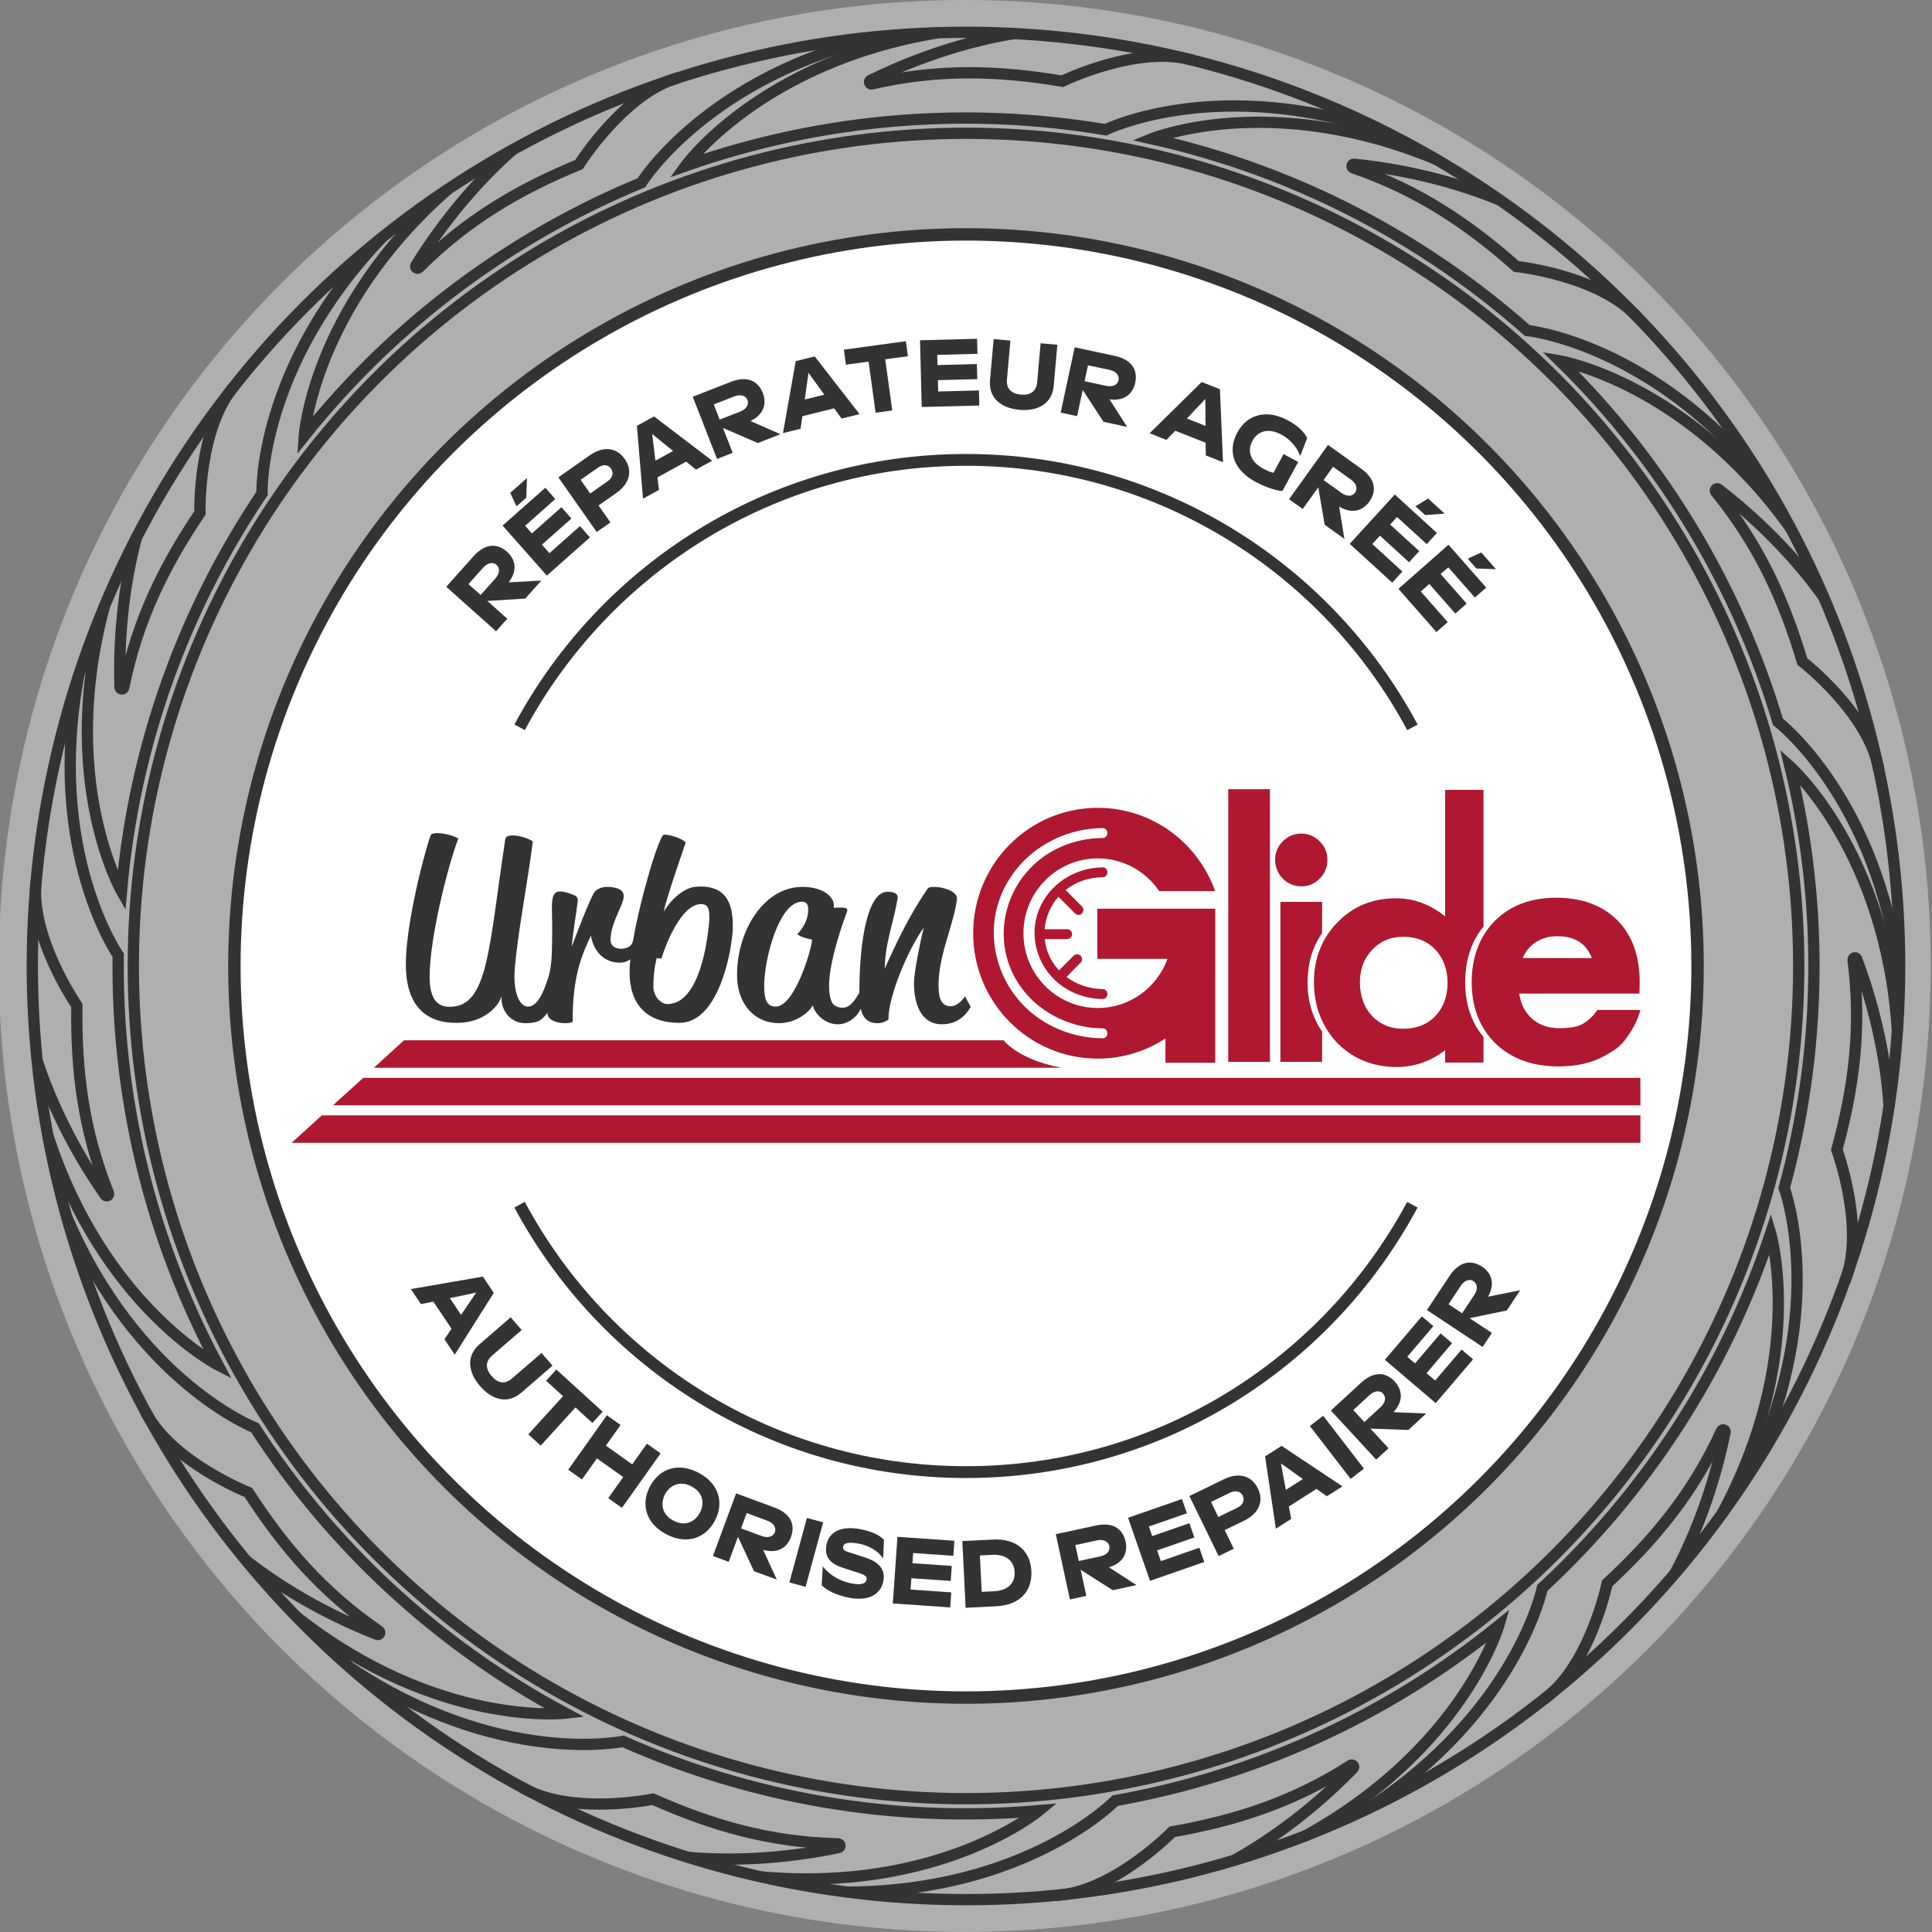 <?xml version="1.0" encoding="UTF-8"?>
<svg xmlns="http://www.w3.org/2000/svg" version="1.1" viewBox="0 0 566.93 566.93">
  <rect x="0" y="0" width="566.93" height="566.93" fill="#808080" stroke="none"/>
  <defs>
    <style>
      .cls-1 {
        opacity: .2;
      }

      .cls-1, .cls-2 {
        fill: #333;
      }

      .cls-1, .cls-3 {
        display: none;
      }

      .cls-4 {
        fill: #fff;
      }

      .cls-5 {
        stroke-width: 3.47px;
      }

      .cls-5, .cls-6, .cls-7 {
        fill: none;
        stroke: #333;
        stroke-miterlimit: 10;
      }

      .cls-6 {
        stroke-width: 3.64px;
      }

      .cls-7 {
        stroke-width: 3.31px;
      }

      .cls-8 {
        fill: #af1830;
      }

      .cls-9 {
        fill: #afafaf;
      }
    </style>
  </defs>
  <!-- Generator: Adobe Illustrator 28.7.1, SVG Export Plug-In . SVG Version: 1.2.0 Build 142)  -->
  <g>
    <g id="Calque_1">
      <g class="cls-3">
        <g>
          <path class="cls-2" d="M321.96,542.05l-7.05-28.52c-.94-3.79-4.32-6.44-8.22-6.44h-46.44c-3.91,0-7.29,2.65-8.22,6.44l-7.05,28.52c-.63,2.55-.06,5.19,1.55,7.25,1.62,2.06,4.05,3.25,6.67,3.25h60.54c2.62,0,5.05-1.18,6.67-3.25,1.62-2.06,2.18-4.71,1.55-7.25Z"/>
          <path class="cls-2" d="M320.4,17.62c-1.62-2.06-4.05-3.25-6.67-3.25h-60.54c-2.62,0-5.05,1.18-6.67,3.25-1.62,2.06-2.18,4.71-1.55,7.25l7.05,28.52c.94,3.79,4.32,6.44,8.22,6.44h46.44c3.91,0,7.29-2.65,8.22-6.44l7.05-28.52c.63-2.55.06-5.19-1.55-7.25Z"/>
        </g>
        <g>
          <path class="cls-2" d="M22.82,244.72c-4.65,0-8.44,3.8-8.44,8.48v60.54c0,4.67,3.79,8.48,8.44,8.48.68,0,1.38-.09,2.06-.25l28.52-7.05c3.79-.94,6.44-4.32,6.44-8.22v-46.44c0-3.91-2.65-7.29-6.44-8.22l-28.52-7.05c-.68-.17-1.38-.25-2.06-.25"/>
          <path class="cls-2" d="M544.11,244.72c-.68,0-1.38.09-2.06.25l-28.52,7.05c-3.79.94-6.44,4.32-6.44,8.22v46.44c0,3.91,2.65,7.29,6.44,8.22l28.52,7.05c.68.17,1.38.25,2.06.25,4.65,0,8.44-3.8,8.44-8.48v-60.54c0-4.67-3.79-8.48-8.44-8.48Z"/>
        </g>
        <g>
          <path class="cls-2" d="M141.76,458.01l-32.84-32.84c-1.6-1.6-3.73-2.48-5.99-2.48-1.54,0-3.05.42-4.37,1.22l-25.15,15.19c-2.24,1.36-3.71,3.63-4.03,6.23-.32,2.6.57,5.16,2.42,7.01l42.8,42.8c1.6,1.6,3.72,2.48,5.97,2.48,3,0,5.72-1.53,7.27-4.09l15.19-25.15c2.02-3.34,1.5-7.61-1.26-10.37Z"/>
          <path class="cls-2" d="M452.34,71.79c-1.6-1.6-3.72-2.48-5.97-2.48-3,0-5.72,1.53-7.27,4.09l-15.19,25.15c-2.02,3.34-1.5,7.61,1.26,10.37l32.84,32.84c1.6,1.6,3.73,2.48,5.99,2.48,1.54,0,3.05-.42,4.37-1.22l25.15-15.19c2.24-1.36,3.71-3.63,4.03-6.23.32-2.6-.57-5.16-2.42-7.01l-42.8-42.8Z"/>
        </g>
        <g>
          <path class="cls-2" d="M127.83,73.4c-1.55-2.56-4.27-4.09-7.27-4.09-2.25,0-4.37.88-5.97,2.48l-42.8,42.8c-1.85,1.85-2.74,4.41-2.42,7.01.32,2.6,1.79,4.87,4.03,6.23l25.15,15.19c1.32.8,2.83,1.22,4.37,1.22,2.27,0,4.39-.88,5.99-2.48l32.84-32.84c2.76-2.76,3.28-7.03,1.26-10.37l-15.19-25.15Z"/>
          <path class="cls-2" d="M464,422.69c-2.27,0-4.4.88-6,2.48l-32.84,32.84c-2.76,2.76-3.28,7.03-1.26,10.37l15.19,25.15c1.55,2.56,4.27,4.09,7.27,4.09,2.25,0,4.37-.88,5.97-2.48l42.8-42.8c1.85-1.85,2.74-4.41,2.42-7.01-.32-2.6-1.79-4.87-4.03-6.23l-25.15-15.19c-1.32-.8-2.83-1.22-4.37-1.22"/>
        </g>
        <g>
          <path class="cls-2" d="M219.12,498.88l-42.89-17.82c-1.04-.43-2.13-.65-3.24-.65-2.68,0-5.23,1.29-6.82,3.44l-17.45,23.64c-1.56,2.11-2.05,4.77-1.35,7.3.7,2.53,2.49,4.55,4.91,5.56l55.9,23.22c1.05.44,2.14.66,3.25.66,4.15,0,7.75-3.1,8.37-7.2l4.44-29.04c.59-3.86-1.52-7.6-5.12-9.1Z"/>
          <path class="cls-2" d="M419.56,52.14c-.7-2.53-2.49-4.55-4.91-5.56l-55.9-23.22c-1.05-.44-2.14-.66-3.25-.66-4.15,0-7.75,3.1-8.37,7.2l-4.44,29.04c-.59,3.86,1.52,7.6,5.12,9.1l42.89,17.82c1.04.43,2.13.65,3.24.65,2.68,0,5.23-1.29,6.82-3.44l17.45-23.64c1.56-2.11,2.05-4.77,1.35-7.3Z"/>
        </g>
        <g>
          <path class="cls-2" d="M83.07,166.16l-23.64-17.45c-1.47-1.09-3.2-1.66-5-1.66-3.45,0-6.53,2.05-7.85,5.23l-23.22,55.9c-1.01,2.42-.85,5.12.44,7.41,1.29,2.28,3.51,3.82,6.1,4.22l29.04,4.44c.43.07.86.1,1.29.1,3.43,0,6.5-2.05,7.82-5.22l17.82-42.89c1.5-3.61.35-7.75-2.79-10.07Z"/>
          <path class="cls-2" d="M506.7,342.59c-3.43,0-6.5,2.05-7.82,5.22l-17.82,42.89c-1.5,3.61-.35,7.75,2.79,10.07l23.64,17.45c1.47,1.09,3.2,1.66,5,1.66,3.45,0,6.53-2.05,7.85-5.23l23.22-55.9c1.01-2.42.85-5.12-.44-7.41-1.29-2.28-3.51-3.82-6.1-4.22l-29.04-4.44c-.43-.07-.86-.1-1.29-.1"/>
        </g>
        <g>
          <path class="cls-2" d="M67.91,347.36c-1.31-3.18-4.38-5.24-7.82-5.24-.42,0-.85.03-1.27.1l-29.05,4.38c-2.59.39-4.82,1.92-6.11,4.21s-1.46,4.98-.46,7.4l23.11,55.95c1.32,3.18,4.4,5.24,7.86,5.24,1.79,0,3.52-.57,4.99-1.65l23.67-17.4c3.15-2.31,4.3-6.45,2.81-10.06l-17.73-42.93Z"/>
          <path class="cls-2" d="M520.62,152.77c-1.32-3.18-4.4-5.24-7.86-5.24-1.8,0-3.52.57-4.99,1.65l-23.67,17.4c-3.15,2.31-4.3,6.45-2.81,10.06l17.73,42.93c1.31,3.18,4.38,5.24,7.82,5.24.42,0,.85-.03,1.27-.1l29.05-4.38c2.59-.39,4.82-1.92,6.11-4.21,1.29-2.28,1.46-4.98.46-7.4l-23.11-55.95Z"/>
        </g>
        <g>
          <path class="cls-2" d="M211.96,22.55c-1.1,0-2.19.22-3.23.65l-55.95,23.11c-2.42,1-4.22,3.02-4.92,5.55s-.22,5.19,1.33,7.3l17.4,23.67c1.59,2.16,4.14,3.46,6.83,3.46,1.11,0,2.2-.22,3.23-.64l42.93-17.73c3.61-1.49,5.72-5.23,5.14-9.09l-4.38-29.05c-.62-4.12-4.22-7.22-8.37-7.22"/>
          <path class="cls-2" d="M400.35,484.1c-1.59-2.16-4.14-3.46-6.83-3.46-1.11,0-2.2.22-3.23.64l-42.93,17.73c-3.61,1.49-5.72,5.23-5.14,9.09l4.38,29.05c.62,4.12,4.22,7.22,8.38,7.22,1.1,0,2.19-.22,3.23-.65l55.95-23.11c2.42-1,4.22-3.02,4.92-5.55.71-2.53.22-5.19-1.33-7.3l-17.4-23.67Z"/>
        </g>
      </g>
      <circle class="cls-9" cx="283.1" cy="283.46" r="283.46"/>
      <g>
        <circle class="cls-4" cx="283.46" cy="283.46" r="214.68"/>
        <g>
          <path class="cls-2" d="M120.57,378.27l21.13-3.66,3.19,4.77-11.45,18.13-3.02-4.51,2.08-3.08-5.34-7.98-3.64.75-2.96-4.42ZM132.01,380.93l3.28,4.91,4.45-6.54-7.73,1.63Z"/>
          <path class="cls-2" d="M140.71,394.47l9.15-7.92,3.22,3.73-8.68,7.51c-2.03,1.76-1.97,3.89-.14,6.01,1.83,2.12,3.93,2.49,5.96.73l8.68-7.51,3.23,3.73-9.15,7.92c-3.92,3.39-8.5,2.25-12.11-1.93-3.61-4.17-4.08-8.87-.17-12.26Z"/>
          <path class="cls-2" d="M155.02,420.9l10.2-11.2-4.97-4.53,3-3.29,13.58,12.37-3,3.29-4.97-4.53-10.2,11.2-3.64-3.32Z"/>
          <path class="cls-2" d="M166.74,431.28l11.35-15.98,4.02,2.85-4.31,6.07,7.72,5.48,4.31-6.07,4.02,2.86-11.35,15.98-4.02-2.85,4.4-6.19-7.71-5.48-4.4,6.19-4.02-2.85Z"/>
          <path class="cls-2" d="M190.74,436.16c2.79-5.27,8.33-7.12,14.27-3.98,5.94,3.14,7.55,8.78,4.76,14.05-2.79,5.27-8.35,7.11-14.29,3.97-5.94-3.14-7.53-8.76-4.74-14.04ZM205.37,443.9c1.38-2.6,1.07-5.86-2.44-7.72-3.51-1.86-6.41-.29-7.78,2.31-1.37,2.6-1.05,5.88,2.47,7.73,3.51,1.86,6.38.27,7.76-2.33Z"/>
          <path class="cls-2" d="M227.93,463.52l-6.67-2.46-4.71-10.1-2.72,7.35-4.62-1.71,6.79-18.38,11.24,4.15c4.73,1.75,6.23,4.96,4.85,8.69-1.19,3.23-4.05,4.89-8.15,3.73l4,8.73ZM225.21,446.25l-6.09-2.25-1.66,4.49,6.09,2.25c1.76.65,3.31.24,3.84-1.18.47-1.29-.39-2.65-2.18-3.31Z"/>
          <path class="cls-2" d="M231.64,464.35l5.14-18.92,4.76,1.29-5.14,18.92-4.76-1.29Z"/>
          <path class="cls-2" d="M241.43,459.66c2.29,2.82,5.44,4.43,8.47,4.99,2.62.49,4.15.17,4.39-1.12.16-.88-.49-1.37-1.96-1.84l-5.18-1.7c-3.65-1.19-5.26-3.28-4.64-6.59.77-4.13,4.56-5.67,9.87-4.69,3.28.61,5.61,1.67,7.02,3.15l-.25,5.51c-1.21-2.05-4.02-3.82-7.07-4.39-2.62-.49-4.43-.39-4.66.84-.15.83.31,1.23,1.47,1.61l4.97,1.61c4,1.29,5.99,3.45,5.37,6.81-.81,4.38-4.84,5.96-9.88,5.03-3.3-.61-6.37-1.89-8.23-3.69l.31-5.52Z"/>
          <path class="cls-2" d="M261.99,470.53l1.36-19.56,16.71,1.16-.31,4.41-11.79-.82-.21,2.99,11.54.8-.31,4.41-11.54-.8-.23,3.32,11.93.83-.31,4.42-16.85-1.17Z"/>
          <path class="cls-2" d="M283.36,471.8l-.97-19.58,9.01-.45c6.57-.33,10.95,3.07,11.25,9.25.31,6.18-3.71,10-10.28,10.32l-9.01.45ZM288.07,467.11l3.69-.18c3.72-.18,6.15-2.16,5.97-5.65-.17-3.5-2.84-5.21-6.5-5.03l-3.69.18.53,10.68Z"/>
          <path class="cls-2" d="M333.47,465.13l-6.95,1.5-9.4-5.99,1.66,7.67-4.82,1.04-4.14-19.16,11.72-2.53c4.93-1.07,7.92.84,8.76,4.72.73,3.37-.79,6.3-4.88,7.53l8.06,5.22ZM321.9,452.02l-6.35,1.37,1.01,4.68,6.35-1.37c1.83-.4,2.93-1.58,2.61-3.06-.29-1.34-1.76-2.03-3.62-1.62Z"/>
          <path class="cls-2" d="M337.46,463.89l-6.44-18.51,15.81-5.5,1.45,4.18-11.16,3.88.98,2.83,10.92-3.8,1.45,4.18-10.92,3.8,1.09,3.15,11.29-3.93,1.45,4.18-15.95,5.55Z"/>
          <path class="cls-2" d="M357.6,456.62l-8.58-17.62,10.15-4.94c4.51-2.19,8.19-.9,9.94,2.7,1.75,3.6.49,7.27-4.02,9.46l-5.71,2.78,2.66,5.46-4.43,2.16ZM357.5,445.15l5.59-2.72c1.64-.8,2.25-2.15,1.58-3.54-.61-1.26-2.06-1.67-3.72-.87l-5.59,2.72,2.14,4.41Z"/>
          <path class="cls-2" d="M374.39,448.57l-3.16-21.21,4.84-3.08,17.86,11.88-4.58,2.91-3.03-2.16-8.11,5.15.67,3.66-4.49,2.85ZM377.32,437.19l4.99-3.17-6.44-4.6,1.45,7.77Z"/>
          <path class="cls-2" d="M396.34,433.97l-11.97-15.52,3.9-3.01,11.97,15.52-3.9,3.01Z"/>
          <path class="cls-2" d="M418.51,414.79l-5.23,4.82-11.14-.39,5.31,5.76-3.62,3.34-13.29-14.41,8.81-8.12c3.71-3.42,7.25-3.29,9.94-.37,2.33,2.53,2.52,5.83-.38,8.96l9.59.41ZM401.89,409.37l-4.78,4.4,3.25,3.52,4.78-4.4c1.38-1.27,1.72-2.84.7-3.96-.93-1.01-2.54-.86-3.94.44Z"/>
          <path class="cls-2" d="M421.3,411.73l-14.92-12.71,10.86-12.75,3.37,2.87-7.66,9,2.28,1.94,7.5-8.8,3.37,2.87-7.5,8.8,2.54,2.16,7.75-9.1,3.37,2.87-10.95,12.85Z"/>
          <path class="cls-2" d="M446.09,378.61l-3.93,5.93-10.92,2.27,6.54,4.33-2.72,4.11-16.34-10.83,6.62-9.99c2.79-4.2,6.26-4.93,9.57-2.73,2.87,1.9,3.83,5.06,1.76,8.8l9.42-1.89ZM428.65,377.3l-3.59,5.42,3.99,2.65,3.59-5.42c1.04-1.56.99-3.17-.27-4.01-1.14-.76-2.67-.23-3.72,1.36Z"/>
        </g>
        <path class="cls-1" d="M159.36,268.36c11.21,5.8,22.01,12.75,32.38,19.83,20.34,13.97,39.57,29.41,57.98,45.68,9.12,8.1,9.62,12.9,18.28,21.4l-34.73,2.25c11.67-17.07,22.37-31.19,35.38-47.19,36.29-44.4,77-85.81,124.79-118.11,4.5-3,9.12-5.92,14-8.62l2.72,2.17c-17.55,22.9-39.03,50.7-56.85,73.37-28.53,36.53-69.56,87.89-98.7,124.16-8.84-10.08-17.78-20.09-26.57-30.21-13.39-15.62-34.48-39.34-47.62-54.87,0,0-23.66-27.57-23.66-27.57l2.6-2.31h0Z"/>
        <g>
          <g>
            <polygon class="cls-8" points="481.36 324.34 481.36 316.28 106.6 316.28 97.71 324.34 481.36 324.34"/>
            <polygon class="cls-8" points="481.36 335.35 481.36 327.29 94.45 327.29 85.57 335.35 481.36 335.35"/>
            <path class="cls-8" d="M311.47,313.32c-6.19-1.16-13.15-3.72-17.02-8.06H118.55l-8.83,8.06h201.75Z"/>
          </g>
          <g>
            <g>
              <path class="cls-8" d="M429.95,288.19c0-6.36,1.74-11.75,5.16-16.01l.21-.26v-40.14h-11.25v37.14c-4.31-3.53-9.17-5.32-14.47-5.32-6.85,0-12.63,2.38-17.16,7.09-4.56,4.66-6.87,10.55-6.87,17.5s2.31,13.11,6.87,17.87c4.61,4.68,10.46,7.04,17.41,7.04,5.2,0,9.97-1.66,14.22-4.94v3.64h11.25v-7.52l-.22-.26c-3.42-4.19-5.16-9.52-5.16-15.83ZM399.06,288.18c0-3.82,1.18-6.93,3.62-9.52,2.45-2.54,5.42-3.77,9.09-3.77,3.9,0,6.97,1.22,9.39,3.73,2.39,2.54,3.61,5.84,3.61,9.79s-1.22,7.25-3.62,9.79c-2.41,2.47-5.52,3.68-9.49,3.68-3.69,0-6.66-1.25-9.09-3.82-2.33-2.51-3.52-5.84-3.52-9.89Z"/>
              <polygon class="cls-8" points="361.36 231.58 360.42 231.58 360.42 232.53 360.42 310.64 360.42 311.6 361.36 311.6 371.7 311.6 372.65 311.6 372.65 310.64 372.65 232.53 372.65 231.58 371.7 231.58 361.36 231.58"/>
              <path class="cls-8" d="M381.86,260.09c2.12,0,3.95-.77,5.41-2.28,1.49-1.5,2.25-3.34,2.25-5.48s-.76-3.97-2.26-5.45c-1.49-1.5-3.32-2.26-5.44-2.26s-3.91.76-5.4,2.27c-1.5,1.5-2.25,3.32-2.25,5.39s.76,4.03,2.25,5.53c1.5,1.51,3.33,2.27,5.45,2.27Z"/>
              <path class="cls-8" d="M383.67,288.18c0-1.27.29-3.89.33-4.2.07-.45.15-.91.24-1.36.08-.41.38-1.66.44-1.85.68-2.44,1.73-4.7,3.11-6.74l.17-.24v-9.15h-12.24v46.95h12.24v-8.88l-.16-.24c-2.73-4.08-4.12-8.89-4.12-14.3ZM383.68,280.84c.04-.16.07-.28.09-.33-.02.05-.05.17-.09.33Z"/>
              <path class="cls-8" d="M480.07,296.36h-11.33l-.28.39c-1.46,1.99-2.39,2.61-3.67,3.48l-.1.07c-1.42.94-3.78,1.42-7.01,1.42-3.44,0-6.17-.98-8.34-2.99-1.92-1.8-3.11-4.21-3.54-7.17h35.28l.02-.94.05-2.45c0-7.68-2.21-13.77-6.57-18.13-4.39-4.39-10.42-6.61-17.92-6.61s-13.49,2.29-18.02,6.8c-4.5,4.58-6.78,10.63-6.78,17.98s2.35,13.47,6.99,17.98c4.63,4.48,10.82,6.74,18.42,6.74,2.63,0,5.1-.26,7.36-.76,2.28-.51,4.43-1.33,6.4-2.43,2.19-1.23,4.12-2.4,5.61-4.31,1.18-1.52,3.31-4.54,4.34-7.8l.39-1.24h-1.3ZM450.23,276.78c.91-.66,1.94-1.18,3.05-1.53,1.12-.35,2.34-.53,3.62-.53,5.2,0,8.55,2.1,10.2,6.41h-20.28c.29-.71.65-1.37,1.07-1.96.65-.93,1.43-1.73,2.34-2.39Z"/>
            </g>
            <g>
              <path class="cls-8" d="M356.61,286.12v-19.32s-.01-.14-.01-.14h0s-13.87,0-13.87,0h0s-20.74,0-20.74,0v14.7h20.61c-3.05,8.41-11.05,14.43-20.47,14.43-12.05,0-21.81-9.83-21.81-21.95s9.77-21.95,21.81-21.95c7.49,0,14.1,3.81,18.03,9.6h16.41c-5.04-14.24-18.56-24.44-34.44-24.44-20.19,0-36.56,16.47-36.56,36.8s16.37,36.8,36.56,36.8c7.33,0,14.14-2.19,19.86-5.93v7.14h14.6v-25.71s0-.02.01-.03ZM323.55,304.67c-7.42-.05-14.63-2.5-20.45-7.15-10.1-8.07-14.27-22.17-9.53-34.36,4.79-12.32,16.98-20.07,29.98-20.16,1.86-.01,1.86,2.9,0,2.91-6.75.04-13.43,2.25-18.7,6.54-9.09,7.4-12.77,19.84-8.63,30.93,4.21,11.29,15.58,18.3,27.33,18.38,1.86.01,1.86,2.92,0,2.91Z"/>
              <path class="cls-8" d="M323.55,290.24c-3.83-.04-7.59-1.31-10.61-3.56,1.19-1.2,2.38-2.4,3.57-3.6.19-.19.38-.39.57-.58.54-.54.58-1.53,0-2.06-.58-.53-1.47-.58-2.04,0-1.34,1.35-2.69,2.71-4.03,4.06-.08.08-.16.16-.23.24-1.4-1.48-2.53-3.23-3.28-5.22-.49-1.29-.8-2.62-.93-3.95.02,0,.03,0,.05,0h6.52c.76,0,1.48-.67,1.45-1.45-.04-.79-.64-1.45-1.45-1.45h-6.52s-.05,0-.08,0c.28-3.49,1.69-6.85,4.05-9.52,1.39,1.4,2.79,2.8,4.18,4.21.23.23.45.45.68.68.54.54,1.52.58,2.04,0,.53-.58.57-1.48,0-2.06-1.58-1.59-3.16-3.18-4.75-4.78-.02-.02-.03-.03-.05-.05,3.1-2.46,6.95-3.69,10.87-3.73,1.86-.02,1.86-2.93,0-2.91-8.17.09-15.78,4.92-18.78,12.68-2.93,7.59-.34,16.37,5.92,21.42,3.67,2.95,8.18,4.49,12.86,4.53,1.86.02,1.86-2.89,0-2.91Z"/>
            </g>
            <path class="cls-2" d="M203.99,260.23c-2.63.24-6.41,2.71-9.24,7.29.94-4.44,5.38-17.03,6.42-20.18,0-.79-3.96-2.43-6.32-2.43-1.34,0-6.82,17.99-9.1,31.17-.5,2.11-2.61,2.4-3.81,2.32-2.21-.16-2.78-1.53-2.78-2.53,0-5.22,3.87-10.27,3.87-12.92,0-1.43-1.05-2.19-3.03-2.55-2.74-.5-5.01.2-5.84,1.84-1.85,3.64-4.22,9.77-6.37,15.51h0c.26-3.85,1.35-9.71,1.75-13.44.07-.65-.27-1.27-.86-1.54-1.06-.49-2.84-1.17-4.42-1.17-3.21,0-2.1,5.08-2.22,12.17-.08,4.98-.06,7.27-.44,9.86-.32,2.12-.75,3.53-1.74,6.13-.85,2.23-2.51,5.62-4.9,5.62-2.64,0-4.45-4.45-3.89-11.17.85-10.66,3.77-25.19,5.28-37.28-.94-.79-3.96-1.79-5.85-1.79-2.45,0-2.26,1.14-2.36,2-4.72,31.12-4.91,48.3-16.13,48.3-3.49,0-5.94-2-5.94-8.87,0-11.02,5.1-31.63,8.4-40.5-1.32-1.07-7.55-2.43-8.11-.93-2.26,6.44-7.27,26.4-7.27,37.78,0,12.52,6.13,17.24,14.81,17.24,7.93,0,12.27-4.58,13.3-7.87-.4,3.93,2.45,7.95,6.9,7.95s5.04-1.31,6.55-3.01c-.07,3.02,5.67,3.46,7.39,2.66-.14-14.92,3.66-21.48,5.36-25.35.72,4.29,3.49,7.53,7.54,7.9,1.74.16,2.87-.13,4.02-.94-.11.91-.22,2.21-.22,3.77,0,9.52,5.1,14.88,14.62,14.88,11.79,0,15.45-21.76,15.66-27.48.36-9.58-3.61-13.13-11.05-12.44ZM194.09,281.26c1.23-4.08,5.85-15.96,11.6-15.96,2.55,0,2.45,2.22,2.45,4.36,0,.86-1.6,24.97-12.27,24.97-2.07,0-4.15-2.36-4.15-5.15,0-5.15,1.04-8.3.94-8.3h0"/>
            <path class="cls-2" d="M283.2,292.31c-.7,1.14-2.27,2.78-3.95,2.95-1.8.17-2.92-.82-3.46-2.53-.25-.78-.38-2.52-.38-3.66,0,0,0,0,0,0,0-.82.05-1.63.12-2.45.02-.2.03-.39.05-.59.08-.79.18-1.58.31-2.36.02-.12.04-.23.06-.34.12-.69.26-1.38.41-2.07.05-.22.1-.44.15-.66.17-.73.35-1.45.55-2.17.07-.27.15-.53.22-.8.13-.47.27-.94.41-1.41.82-2.77,1.35-4.57,2.04-7.09,0,0,0,0,0,0,0,0,0,0,0,0,.27-.99.5-1.95.69-2.89,0,0,0,0,0,0,0,0,0-.02,0-.03.08-.39.15-.77.21-1.15.07-.41.12-.82.17-1.22.04-.29,0-.56-.1-.81-.68-1.78-4.28-2.77-6.51-2.77h0c-.85,0-1.7,0-2.08.64-5.28,7.73-8.89,15.37-12.48,23.32h0c0-7.08,2.64-13.74,3.77-20.61h0c.21-1.34-.96-1.76-2.03-1.88-.36-.04-.71-.05-.99-.05h0c-5.76,0-8.21,14.38-8.21,29.62,0,.02,0,.03,0,.05-1.03,1.59-2.49,4.36-4.85,4.36-1.08,0-1.86-.27-2.45-.73-.07-.05-.15-.09-.22-.15-1-.94-1.37-3.4-1.37-5.46,0-5.65,2.37-13.96,5.3-21.98.57-1.65-3.13-.85-3.98-1.06,0,0,.09-.43.09-.79,0-2.15-2.83-5.29-9.25-5.29h0c-1.77,0-3.45.31-5.04.89-.32.12-.63.24-.94.38-3.7,1.64-6.79,4.76-9.05,8.67-.75,1.3-1.41,2.7-1.97,4.15-1.4,3.64-2.16,7.68-2.16,11.73h0c0,3.27.74,6.08,2.04,8.32.65,1.12,1.44,2.09,2.34,2.91,2.1,1.9,4.83,2.94,7.89,2.94h0c1.16,0,2.26-.17,3.3-.46,2.07-.59,3.86-1.67,5.15-2.89.65-.61,1.17-1.25,1.55-1.87h0c.19,1.72,3,5.55,7.34,5.55h0c2.75,0,5.62-2,6.69-4.56.56,2.47,1.7,3.79,3.91,4.16.32.05.65.08,1.01.08h0c.25,0,.48-.02.71-.05,1.56-.21,2.5-1.03,2.5-1.03-.09-6.73,5.76-20.6,10.36-26.96h0c-.94,3.65-2.87,13.14-2.87,16.21,0,5.8,1.81,12.14,8.22,12.14h0s0,0,0,0c3.61,0,6.47-1.68,8.45-5.12h0c-.62-1.02-1.18-2.06-1.71-3.13ZM235.22,286.13c-.17.41-.35.82-.53,1.22-.51,1.14-1.07,2.24-1.66,3.24-.44.75-.9,1.45-1.37,2.07-.47.62-.96,1.15-1.46,1.58-.33.29-.67.52-1.01.71-.51.27-1.03.42-1.55.42-.61,0-1.13-.11-1.57-.34-.22-.12-.41-.26-.59-.44-.88-.89-1.24-2.6-1.24-5.38,0-6.81,3.49-21.49,9.27-24.18.6-.28,1.22-.43,1.87-.43s1.09.24,1.36.58c.09.11.16.23.21.36.22.51.22,1.1.22,1.42,0,.97-.17,1.92-.49,2.85-.11.31-.23.61-.37.92-.55,1.21-1.36,2.35-2.35,3.39.17.14.36.28.57.4,0,0,0,0,0,0,1.25.72,3.12,1.07,3.63,1.15.08.01.13.02.13.02,0,.32-.08.87-.23,1.59-.05.22-.1.47-.16.72-.12.5-.27,1.06-.43,1.66-.18.63-.38,1.31-.61,2.01-.46,1.42-1.02,2.95-1.65,4.47Z"/>
          </g>
        </g>
        <g>
          <path class="cls-2" d="M158.87,170.34l-4.74,5.31-11.13.69,5.85,5.22-3.28,3.68-14.62-13.05,7.98-8.94c3.36-3.76,6.89-3.98,9.86-1.33,2.57,2.29,3.07,5.56.49,8.96l9.59-.52ZM141.8,166.55l-4.33,4.85,3.57,3.19,4.33-4.85c1.25-1.4,1.44-3,.31-4-1.02-.91-2.61-.61-3.88.81Z"/>
          <path class="cls-2" d="M160.48,168.91l-13-14.68,12.54-11.1,2.93,3.31-8.85,7.84,1.99,2.24,8.66-7.67,2.93,3.31-8.66,7.67,2.21,2.49,8.95-7.93,2.93,3.31-12.64,11.2ZM154.43,146.03l-2.87,2.54-1.84-3.94,4.91-4.35-.19,5.74Z"/>
          <path class="cls-2" d="M175.1,156.12l-11.25-16.05,9.24-6.48c4.11-2.88,7.94-2.18,10.24,1.1,2.3,3.28,1.62,7.1-2.48,9.98l-5.21,3.65,3.49,4.98-4.04,2.83ZM173.19,144.81l5.09-3.57c1.49-1.04,1.88-2.48,1-3.74-.8-1.15-2.3-1.33-3.81-.27l-5.09,3.57,2.81,4.01Z"/>
          <path class="cls-2" d="M188.69,146.34l-1.8-21.38,5.03-2.76,17.07,13-4.76,2.61-2.88-2.35-8.42,4.62.43,3.69-4.67,2.56ZM192.33,135.18l5.18-2.84-6.13-5,.95,7.85Z"/>
          <path class="cls-2" d="M229,127.41l-6.62,2.59-10.23-4.42,2.85,7.3-4.59,1.79-7.13-18.25,11.16-4.36c4.69-1.83,7.95-.43,9.4,3.27,1.25,3.21.23,6.35-3.62,8.21l8.79,3.87ZM215.49,116.31l-6.05,2.36,1.74,4.46,6.05-2.36c1.75-.68,2.64-2.02,2.09-3.43-.5-1.28-2.06-1.72-3.83-1.03Z"/>
          <path class="cls-2" d="M229.76,127.09l3.74-21.12,5.57-1.38,13.16,16.93-5.27,1.31-2.19-3.01-9.32,2.31-.53,3.68-5.16,1.28ZM236.15,117.23l5.73-1.42-4.64-6.41-1.09,7.83Z"/>
          <path class="cls-2" d="M256.94,121.12l-2.06-15.01-6.66.91-.6-4.41,18.2-2.49.6,4.41-6.66.91,2.06,15.01-4.88.67Z"/>
          <path class="cls-2" d="M270.48,119.44l-.51-19.59,16.74-.44.12,4.42-11.81.31.08,2.99,11.56-.3.12,4.42-11.56.3.09,3.33,11.95-.31.12,4.42-16.88.44Z"/>
          <path class="cls-2" d="M290.51,111.55l1.07-12.05,4.91.44-1.01,11.44c-.24,2.68,1.29,4.16,4.08,4.41,2.79.25,4.55-.95,4.79-3.62l1.01-11.44,4.91.44-1.07,12.05c-.46,5.16-4.55,7.52-10.04,7.04-5.5-.49-9.1-3.53-8.65-8.69Z"/>
          <path class="cls-2" d="M330.76,125.27l-6.95-1.5-6.1-9.33-1.65,7.67-4.82-1.04,4.12-19.16,11.72,2.52c4.93,1.06,6.87,4.03,6.03,7.91-.72,3.37-3.31,5.42-7.54,4.85l5.19,8.08ZM325.62,108.55l-6.35-1.37-1.01,4.68,6.35,1.37c1.83.39,3.32-.23,3.63-1.71.29-1.34-.76-2.57-2.63-2.97Z"/>
          <path class="cls-2" d="M337.34,127.14l15.29-15.04,5.34,2.1.91,21.43-5.05-1.99-.04-3.72-8.93-3.52-2.57,2.69-4.95-1.95ZM348.26,122.81l5.5,2.17-.07-7.91-5.42,5.75Z"/>
          <path class="cls-2" d="M380.94,135.57l-4.61,8.49c-1.83-.04-5.06-1.12-7.99-2.71-6.33-3.44-8.25-8.94-5.25-14.45,2.89-5.32,8.58-6.94,14.91-3.51,2.86,1.55,4.66,3.33,5.58,5.16l-2.05,5.29c-.84-2.5-2.84-4.86-5.5-6.3-3.89-2.11-6.97-1.01-8.48,1.77-1.64,3.03-.71,6.12,3.16,8.22,1.26.68,2.31,1.09,2.98,1.2l2.98-5.49,4.28,2.33Z"/>
          <path class="cls-2" d="M394.49,158.13l-5.78-4.15-1.87-10.99-4.57,6.37-4-2.87,11.43-15.93,9.74,6.99c4.09,2.94,4.69,6.43,2.37,9.66-2.01,2.8-5.2,3.64-8.85,1.44l1.54,9.48ZM396.45,140.76l-5.28-3.79-2.79,3.89,5.28,3.79c1.52,1.09,3.13,1.11,4.01-.12.8-1.11.33-2.66-1.22-3.77Z"/>
          <path class="cls-2" d="M396.08,159.58l13.21-14.47,12.36,11.29-2.98,3.27-8.73-7.96-2.02,2.21,8.54,7.8-2.98,3.27-8.54-7.8-2.25,2.46,8.83,8.06-2.98,3.27-12.47-11.38ZM418.19,151.14l-2.83-2.59,3.72-2.25,4.84,4.42-5.73.42Z"/>
          <path class="cls-2" d="M410.33,172.8l14.72-12.95,11.06,12.57-3.32,2.92-7.8-8.87-2.25,1.98,7.64,8.68-3.32,2.92-7.64-8.68-2.5,2.2,7.9,8.98-3.32,2.92-11.15-12.68ZM433.23,166.82l-2.53-2.88,3.95-1.83,4.33,4.92-5.74-.21Z"/>
        </g>
      </g>
      <g>
        <circle class="cls-6" cx="283.46" cy="283.46" r="214.68"/>
        <path class="cls-5" d="M152.48,213.42c25.03-46.7,74.3-78.47,130.99-78.47s105.98,31.77,131,78.49"/>
        <path class="cls-5" d="M414.45,353.51c-25.03,46.7-74.3,78.47-130.99,78.47s-105.96-31.76-130.99-78.47"/>
        <circle class="cls-7" cx="283.47" cy="283.46" r="244.35"/>
        <g>
          <path class="cls-7" d="M112.11,69.67c-36.44,38.16-35.23,75.14-35.23,75.14-22.8,33.9-37.47,73.71-41.23,116.66,0,0-18.71-32.68-5-83.62"/>
          <path class="cls-7" d="M68.87,113.12c-10.87,12.59-10.2,37.38-10.2,37.38-10.59,15.75-18.39,31.54-22.35,51.21-.13.65-1.08.61-1.1-.06-.28-8.02-.14-25.5,4.88-44.15"/>
        </g>
        <g>
          <path class="cls-7" d="M23.11,198.13c-9.65,51.87,11.58,82.17,11.58,82.17-.56,40.85,8.92,82.21,29.25,120.22,0,0-33.53-17.13-49.9-67.29"/>
          <path class="cls-7" d="M10.65,258.15c-2.22,16.49,11.9,36.88,11.9,36.88-.26,18.98,1.84,36.47,9.28,55.1.25.62-.57,1.09-.95.55-4.62-6.56-14.06-21.27-20.06-39.64"/>
        </g>
        <g>
          <path class="cls-7" d="M19.54,357.05c20.77,48.5,55.26,61.91,55.26,61.91,22.22,34.28,53.06,63.42,91.08,83.75,0,0-37.4,4.37-78.86-28.26"/>
          <path class="cls-7" d="M42.51,413.88c7.31,14.94,30.37,24.07,30.37,24.07,10.32,15.93,21.78,29.31,38.31,40.67.55.38.13,1.23-.49.99-7.49-2.89-23.51-9.89-38.69-21.83"/>
        </g>
        <g>
          <path class="cls-7" d="M102.71,489.36c43.91,29.25,80.12,21.63,80.12,21.63,37.34,16.56,79.1,24.09,122.05,20.33,0,0-28.93,24.1-81.48,19.45"/>
          <path class="cls-7" d="M153,524.4c14.29,8.51,38.59,3.55,38.59,3.55,17.36,7.7,34.26,12.63,54.32,13.11.66.02.78.95.13,1.09-7.85,1.67-25.09,4.57-44.33,2.87"/>
        </g>
        <g>
          <path class="cls-7" d="M248.73,555.24c52.76-.3,78.52-26.86,78.52-26.86,40.22-7.15,79.05-24.26,112.56-51.39,0,0-10.5,36.16-56.67,61.69"/>
          <path class="cls-7" d="M310.02,556.16c16.61-.93,33.97-18.63,33.97-18.63,18.69-3.32,35.47-8.68,52.36-19.5.56-.36,1.18.35.72.83-5.57,5.78-18.24,17.82-35.15,27.17"/>
        </g>
        <g>
          <path class="cls-7" d="M401.01,530.96c44.24-28.74,51.58-65.01,51.58-65.01,29.99-27.74,53.43-63.11,66.98-104.03,0,0,10.69,36.11-14.38,82.53"/>
          <path class="cls-7" d="M453.09,498.63c13.48-9.75,18.53-34.03,18.53-34.03,13.94-12.89,25.16-26.46,33.54-44.69.28-.6,1.19-.34,1.06.31-1.57,7.87-5.73,24.85-14.91,41.85"/>
        </g>
        <g>
          <path class="cls-7" d="M514.28,431.08c22.29-47.82,9.29-82.46,9.29-82.46,10.73-39.42,11.88-81.83,1.68-123.72,0,0,28.19,24.96,31.53,77.61"/>
          <path class="cls-7" d="M541.33,376.07c6.26-15.41-2.32-38.68-2.32-38.68,4.99-18.32,7.32-35.77,4.76-55.67-.08-.66.83-.92,1.06-.3,2.84,7.51,8.31,24.11,9.53,43.39"/>
        </g>
        <g>
          <path class="cls-7" d="M557.43,286.71c-6.37-52.37-35.71-74.91-35.71-74.91-11.73-39.13-33.19-75.74-63.99-105.9,0,0,37.13,6.28,67.8,49.2"/>
          <path class="cls-7" d="M551.3,225.72c-2.84-16.39-22.42-31.61-22.42-31.61-5.45-18.19-12.71-34.23-25.4-49.77-.42-.51.22-1.22.74-.81,6.38,4.87,19.8,16.07,31.03,31.79"/>
        </g>
        <circle class="cls-7" cx="283.46" cy="283.46" r="273.98"/>
        <g>
          <path class="cls-7" d="M259.16,10.56c-51.47,11.6-70.94,43.06-70.94,43.06-37.75,15.6-72.02,40.63-98.93,74.31,0,0,2.51-37.57,42.14-72.4"/>
          <path class="cls-7" d="M199.1,22.79c-16.02,4.47-29.19,25.48-29.19,25.48-17.55,7.25-32.78,16.08-46.97,30.27-.47.47-1.23-.09-.88-.66,4.21-6.84,14-21.32,28.51-34.07"/>
        </g>
        <g>
          <path class="cls-7" d="M518,141.83c-33.01-41.15-69.83-44.84-69.83-44.84-30.59-27.07-68.12-46.87-110.19-56.27,0,0,34.86-14.23,83.55,6.08"/>
          <path class="cls-7" d="M480.65,93.23c-11.05-12.44-35.71-15.04-35.71-15.04-14.22-12.58-28.84-22.39-47.81-28.92-.63-.22-.46-1.15.2-1.08,7.99.78,25.3,3.22,43.12,10.66"/>
        </g>
        <g>
          <path class="cls-7" d="M407.41,39.12c-49.8-17.43-82.98-1.05-82.98-1.05-40.29-6.76-82.61-3.68-123.27,10.62,0,0,22.03-30.54,74.09-39.09"/>
          <path class="cls-7" d="M349.99,17.68c-15.96-4.7-38.26,6.15-38.26,6.15-18.72-3.14-36.32-3.72-55.87.79-.65.15-1-.73-.4-1.03,7.19-3.57,23.17-10.66,42.23-13.79"/>
        </g>
      </g>
    </g>
  </g>
</svg>